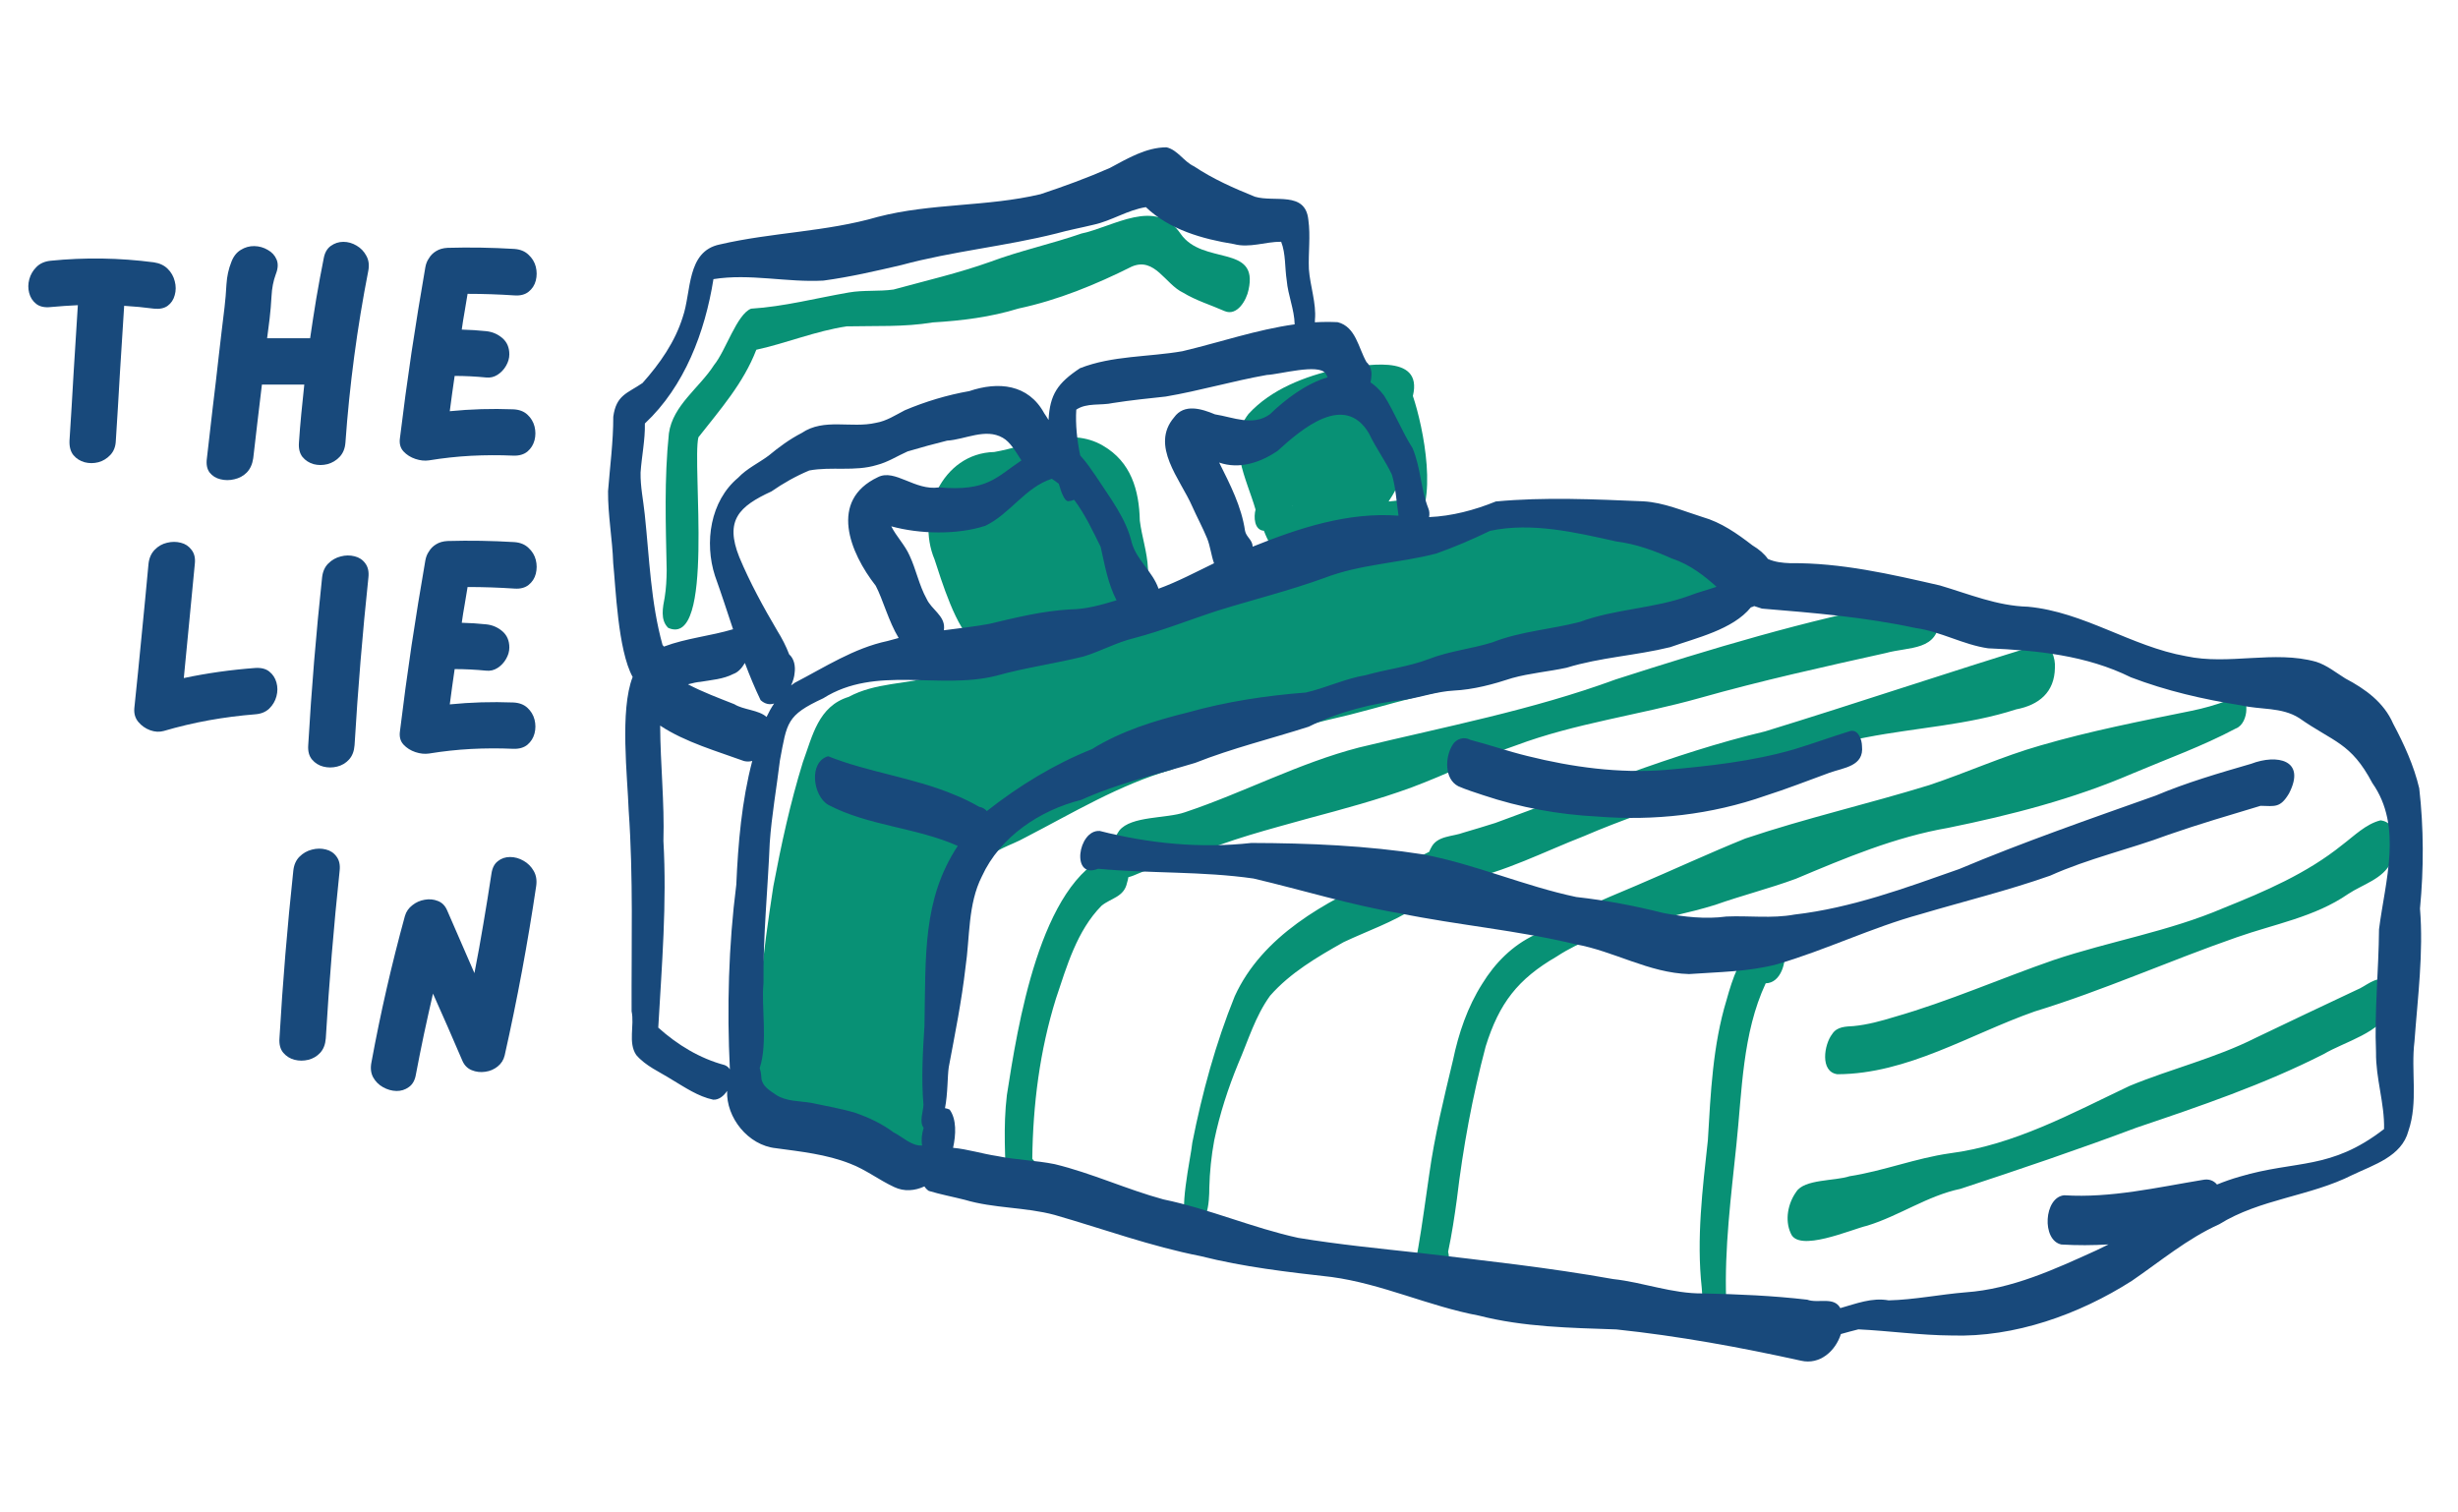 <svg xmlns="http://www.w3.org/2000/svg" xmlns:xlink="http://www.w3.org/1999/xlink" width="325" zoomAndPan="magnify" viewBox="0 0 243.75 150" height="200" preserveAspectRatio="xMidYMid meet" version="1.2"><defs><clipPath id="ec2a88de56"><path d="M 60.285 14.605 L 240.68 14.605 L 240.68 135.66 L 60.285 135.66 Z M 60.285 14.605 "/></clipPath></defs><g id="6945ad88c4"><path style=" stroke:none;fill-rule:nonzero;fill:#089175;fill-opacity:1;" d="M 109.383 44.203 C 106.062 42.238 102.059 44.23 98.594 44.828 C 93.387 44.953 90.809 51.059 92.676 55.484 C 93.301 57.387 94.906 62.68 96.586 63.555 C 97.66 63.984 98.809 63.508 99.887 63.312 C 101.977 62.891 104.051 62.395 106.145 61.996 C 109.898 61.199 114.43 61.656 113.836 56.348 C 113.762 54.746 113.227 53.219 113.031 51.633 C 112.965 48.59 112.148 45.805 109.383 44.203 Z M 111.207 57.641 C 111.172 57.652 111.141 57.664 111.105 57.676 C 111.109 57.629 111.109 57.586 111.113 57.539 C 111.117 57.336 111.109 57.113 111.082 56.891 C 111.141 57.059 111.195 57.23 111.246 57.402 C 111.262 57.469 111.273 57.535 111.289 57.602 C 111.262 57.613 111.234 57.629 111.207 57.641 Z M 124.508 50.539 C 124.316 51.266 124.367 52.57 125.336 52.641 C 125.711 53.602 126.199 54.652 127.184 55.113 C 129.719 55.93 132.141 53.98 134.625 53.691 C 136.41 53.301 138.477 53.496 140.035 52.445 C 142.738 50.082 141.148 42.344 140.109 39.27 C 141.18 34.883 135.102 36.332 132.602 36.602 C 129.414 37.32 126.066 38.594 123.812 41.051 C 121.59 43.883 123.652 47.559 124.508 50.539 Z M 138.816 45.371 C 138.824 45.41 138.836 45.445 138.844 45.484 C 138.867 45.582 138.891 45.68 138.91 45.777 C 138.875 45.676 138.832 45.578 138.777 45.488 C 138.789 45.453 138.805 45.41 138.816 45.371 Z M 138.414 48.531 C 138.742 47.887 138.988 47.195 139.02 46.465 C 139.02 46.414 139.02 46.355 139.016 46.297 C 139.199 47.352 139.312 48.434 139.281 49.508 C 139.148 49.551 139.012 49.582 138.871 49.609 C 138.484 49.66 138.09 49.703 137.699 49.738 C 137.957 49.348 138.203 48.953 138.414 48.531 Z M 128.188 50.133 C 128.184 50.145 128.176 50.16 128.172 50.176 C 128.168 50.168 128.164 50.16 128.16 50.152 C 128.172 50.145 128.18 50.137 128.188 50.133 Z M 101.664 83.066 C 100.234 83.883 98.406 84.242 97.449 85.676 C 94.301 90.02 93.891 93.754 94.051 98.984 C 94.074 102.043 94.008 105.105 93.676 108.148 C 93.301 110.906 93.312 116.281 89.27 115.559 C 86.219 114.938 83.238 113.98 80.508 112.445 C 78.52 111.273 75.484 110.699 75.367 107.898 C 74.742 101.238 75.684 94.488 76.688 87.902 C 77.473 83.758 78.367 79.621 79.617 75.59 C 80.578 72.965 81.148 70.043 84.164 69.113 C 86.797 67.691 89.844 67.871 92.668 67.07 C 94.812 66.508 96.938 65.887 99.098 65.414 C 105.348 63.566 111.336 60.906 117.668 59.305 C 120.551 58.594 123.316 57.461 126.238 56.895 C 130.09 56.316 133.883 55.461 137.684 54.609 C 143.922 53.113 149.988 50.262 156.516 50.43 C 159.535 50.41 162.613 50.496 165.457 51.637 C 167.363 52.324 169.449 52.707 171.137 53.879 C 172.688 54.945 174.148 57.117 172.512 58.758 C 171.398 59.598 169.969 59.938 168.734 60.578 C 160.258 63.891 151.539 66.551 142.68 68.629 C 139.688 69.23 136.781 70.148 133.828 70.891 C 127.812 72.281 121.867 73.938 116.168 76.34 C 110.992 77.824 106.41 80.617 101.664 83.066 Z M 69.258 43.371 C 68.605 46.039 70.914 64.32 66.262 62.27 C 65.449 61.477 65.734 60.223 65.918 59.23 C 66.059 58.355 66.102 57.461 66.113 56.574 C 66.02 52.039 65.859 47.504 66.332 42.98 C 66.719 40.191 69.371 38.461 70.809 36.203 C 71.973 34.785 73.062 31.172 74.48 30.613 C 77.746 30.41 80.945 29.562 84.172 29.008 C 85.637 28.75 87.137 28.922 88.605 28.715 C 91.816 27.836 95.074 27.082 98.215 25.961 C 101.176 24.855 104.266 24.195 107.246 23.16 C 110.461 22.48 114.602 19.566 117.07 23.176 C 119.266 26.359 124.844 24.172 123.812 28.75 C 123.609 29.773 122.676 31.387 121.438 30.852 C 120.07 30.246 118.617 29.812 117.332 29.031 C 115.551 28.191 114.523 25.461 112.234 26.438 C 108.664 28.227 104.922 29.762 101.004 30.598 C 98.227 31.453 95.383 31.805 92.496 31.977 C 89.66 32.449 86.816 32.301 83.969 32.367 C 80.898 32.824 78.016 34.027 75 34.688 C 73.73 38 71.41 40.625 69.258 43.371 Z M 113.828 86.312 C 113.215 86.41 112.531 86.855 111.898 86.992 C 111.863 87.199 111.816 87.391 111.762 87.559 C 111.465 88.977 110.164 89.062 109.23 89.832 C 106.789 92.312 105.793 95.82 104.711 99.047 C 103.109 104.199 102.43 109.547 102.367 114.934 C 103.953 116.379 100.816 121.074 99.812 117.988 C 99.688 114.875 99.473 111.719 99.848 108.609 C 100.887 101.996 103.094 87.422 110.18 84.711 C 110.223 83.867 110.543 83.016 111 82.367 C 112.176 80.902 115.691 81.195 117.488 80.562 C 123.309 78.621 128.789 75.68 134.762 74.137 C 143.297 72.07 151.953 70.422 160.223 67.383 C 169.609 64.367 179.121 61.488 188.812 59.652 C 190.414 59.328 192.465 58.91 192.324 61.305 C 192.262 64.586 189.355 64.113 187.004 64.766 C 180.844 66.137 174.672 67.5 168.598 69.215 C 162.531 70.93 156.219 71.715 150.293 73.941 C 146.777 75.129 143.457 76.797 139.984 78.094 C 136.648 79.316 133.211 80.238 129.781 81.156 C 125.836 82.262 121.848 83.266 118.094 84.934 C 116.699 85.473 115.258 85.879 113.828 86.312 Z M 140.34 90.02 C 138.117 91.469 135.617 92.316 133.234 93.441 C 130.625 94.91 127.941 96.48 125.949 98.754 C 124.477 100.789 123.785 103.18 122.801 105.453 C 121.781 107.93 120.957 110.48 120.41 113.102 C 120.121 114.656 119.961 116.234 119.922 117.812 C 119.926 119.094 119.785 122.258 117.828 121.41 C 116.754 120.566 118.09 114.848 118.238 113.32 C 119.215 108.379 120.551 103.48 122.441 98.809 C 125.156 92.84 131.418 89.379 137.199 86.891 C 138.715 86.156 140.188 85.227 141.723 84.484 C 141.781 84.336 141.848 84.199 141.918 84.074 C 142.516 82.859 144.043 82.992 145.148 82.57 C 146.199 82.266 147.246 81.945 148.289 81.617 C 157.137 78.398 165.84 74.73 175.027 72.539 C 184.141 69.742 193.223 66.664 202.305 63.891 C 203.441 63.855 203.844 65.34 203.777 66.234 C 203.738 68.664 202.191 69.922 199.934 70.352 C 195.109 71.918 190.016 72.164 185.062 73.129 C 179.219 74.191 173.766 76.551 168.273 78.727 C 164.531 80.09 160.746 81.34 157.082 82.922 C 153.145 84.453 149.238 86.484 145.074 87.328 C 143.98 88.551 141.645 89.066 140.34 90.02 Z M 170.094 89.742 C 164.844 91.379 159.078 91.785 154.379 94.859 C 150.504 97.105 148.668 99.496 147.328 103.781 C 146.016 108.746 145.082 113.801 144.477 118.898 C 144.238 120.656 143.973 122.41 143.605 124.145 C 143.996 125.652 143.051 128.027 141.312 128.039 C 139.707 127.316 140.449 125.008 140.645 123.723 C 141.059 121.324 141.371 118.906 141.727 116.5 C 142.258 112.664 143.188 108.906 144.086 105.148 C 144.641 102.488 145.52 99.879 146.984 97.574 C 148.258 95.492 150 93.742 152.227 92.703 C 155.375 90.707 158.809 89.277 162.234 87.84 C 165.859 86.297 169.43 84.637 173.078 83.16 C 179.078 81.141 185.266 79.73 191.309 77.867 C 195.012 76.633 198.582 75.004 202.34 73.934 C 207.273 72.496 212.312 71.516 217.344 70.492 C 218.535 70.246 219.703 69.918 220.844 69.496 C 221.625 69.055 222.824 68.707 222.762 70.395 C 222.742 71.102 222.418 71.996 221.699 72.258 C 218.402 74.012 214.875 75.273 211.441 76.727 C 205.586 79.25 199.418 80.832 193.184 82.105 C 187.914 83.016 182.996 85.09 178.094 87.152 C 175.465 88.121 172.738 88.805 170.094 89.742 Z M 176.953 94.156 C 177.168 95.398 176.617 97.496 175.098 97.52 C 172.777 102.496 172.758 108.184 172.188 113.559 C 171.66 118.66 170.996 123.766 171.176 128.906 C 172.285 129.777 171.375 132.973 169.812 132.133 C 168.582 131.012 168.914 129.207 168.754 127.711 C 168.223 122.828 168.832 117.934 169.363 113.078 C 169.641 108.395 169.844 103.68 171.219 99.16 C 171.812 97.039 172.547 94.777 174.258 93.289 C 175.207 92.289 176.816 92.742 176.953 94.156 Z M 220.473 90.066 C 224.637 88.391 228.746 86.633 232.266 83.797 C 233.445 82.91 234.602 81.727 236.059 81.359 C 237.914 81.562 237.711 84.227 237.117 85.496 C 236.332 87.176 234.289 87.707 232.855 88.664 C 229.531 90.957 225.547 91.641 221.809 92.957 C 215.09 95.297 208.586 98.227 201.773 100.312 C 195.367 102.562 189.168 106.516 182.207 106.539 C 180.453 106.301 180.891 103.578 181.688 102.559 C 182.168 101.801 183.031 101.816 183.824 101.762 C 185.203 101.629 186.547 101.258 187.867 100.855 C 193.25 99.312 198.367 97.047 203.648 95.215 C 209.211 93.348 215.055 92.387 220.473 90.066 Z M 237.098 100.047 C 236.07 102.445 232.555 103.285 230.418 104.547 C 224.477 107.562 218.18 109.707 211.883 111.832 C 206.109 114 200.273 115.977 194.422 117.902 C 191.137 118.59 188.359 120.574 185.176 121.555 C 183.566 121.926 178.309 124.27 177.574 122.297 C 176.977 120.992 177.305 119.344 178.125 118.203 C 178.922 116.926 181.969 117.141 183.406 116.656 C 186.777 116.133 189.977 114.863 193.348 114.383 C 199.711 113.57 205.449 110.414 211.168 107.703 C 215.297 105.992 219.684 104.953 223.695 102.926 C 227.023 101.336 230.352 99.746 233.691 98.18 C 234.609 97.824 235.531 96.836 236.562 97.172 C 237.477 97.766 237.395 99.125 237.098 100.047 Z M 237.098 100.047 "/><g clip-rule="nonzero" clip-path="url(#ec2a88de56)"><path style=" stroke:none;fill-rule:nonzero;fill:#18497b;fill-opacity:1;" d="M 239.906 78.18 C 239.375 75.93 238.402 73.809 237.32 71.773 C 236.402 69.656 234.562 68.332 232.582 67.289 C 231.633 66.703 230.754 65.973 229.68 65.633 C 225.508 64.469 221.027 65.992 216.777 65.078 C 211.348 64.117 206.676 60.691 201.105 60.172 C 198.043 60.094 195.262 58.914 192.371 58.062 C 187.48 56.941 182.562 55.801 177.512 55.855 C 176.762 55.828 176.004 55.746 175.316 55.434 C 174.969 54.934 174.445 54.484 173.777 54.082 C 172.262 52.914 170.684 51.805 168.816 51.273 C 166.895 50.672 164.988 49.832 162.957 49.719 C 158.09 49.516 153.184 49.281 148.336 49.734 C 146.203 50.598 143.988 51.184 141.719 51.285 C 141.77 50.977 141.754 50.684 141.652 50.445 C 140.875 48.48 140.906 46.41 140.074 44.438 C 139.016 42.773 138.305 40.922 137.266 39.254 C 136.844 38.684 136.387 38.242 135.906 37.918 C 135.965 37.668 135.996 37.418 136.004 37.18 C 136.023 36.715 135.863 36.23 135.512 35.914 C 134.711 34.527 134.457 32.41 132.656 31.953 C 131.898 31.914 131.141 31.922 130.391 31.965 C 130.402 31.879 130.402 31.789 130.398 31.703 C 130.551 30.109 129.91 28.312 129.797 26.691 C 129.73 25.059 129.973 23.41 129.742 21.785 C 129.441 18.918 126.383 20.086 124.453 19.512 C 122.363 18.668 120.293 17.758 118.414 16.5 C 117.387 16.023 116.801 14.879 115.68 14.609 C 113.637 14.617 111.805 15.727 110.055 16.66 C 107.812 17.648 105.496 18.492 103.176 19.262 C 97.883 20.52 92.344 20.133 87.055 21.508 C 81.926 23 76.562 23.039 71.387 24.242 C 68.059 24.922 68.582 28.922 67.707 31.441 C 66.941 33.91 65.422 36.078 63.715 37.988 C 62.207 39.02 61.109 39.164 60.816 41.332 C 60.82 43.816 60.488 46.254 60.297 48.723 C 60.281 51.109 60.73 53.465 60.809 55.848 C 61.055 58.164 61.266 64.469 62.738 67.141 C 61.445 70.438 62.23 77.074 62.344 80.387 C 62.812 87.023 62.605 93.656 62.633 100.293 C 62.934 101.695 62.266 103.391 63.086 104.621 C 64.027 105.727 65.406 106.301 66.605 107.059 C 67.902 107.832 69.234 108.75 70.723 109.062 C 71.258 109.098 71.762 108.719 72.105 108.191 C 72 110.82 74.172 113.59 76.945 113.875 C 79.414 114.211 81.961 114.48 84.289 115.402 C 85.852 115.992 87.172 117.035 88.68 117.73 C 89.66 118.199 90.727 118.102 91.672 117.664 C 91.777 117.832 91.918 117.984 92.102 118.109 C 93.266 118.461 94.473 118.688 95.656 118.988 C 98.574 119.859 101.656 119.703 104.582 120.492 C 109.402 121.879 114.133 123.613 119.062 124.578 C 123.324 125.656 127.684 126.156 132.043 126.648 C 137.07 127.328 141.695 129.551 146.664 130.48 C 151.105 131.617 155.73 131.691 160.289 131.848 C 166.457 132.5 172.547 133.613 178.598 134.949 C 180.465 135.383 182.016 133.996 182.555 132.305 C 183.133 132.145 183.707 131.98 184.289 131.84 C 187.355 131.988 190.445 132.43 193.543 132.449 C 199.777 132.652 206.176 130.367 211.41 127.027 C 214.258 125.078 216.895 122.848 220.07 121.418 C 224.145 118.891 229.051 118.664 233.281 116.527 C 235.398 115.516 238.16 114.699 238.832 112.164 C 239.82 109.281 239.066 106.246 239.434 103.281 C 239.75 98.953 240.34 94.473 239.98 90.105 C 240.363 86.152 240.355 82.121 239.906 78.18 Z M 138.027 47.07 C 138.426 48.395 138.477 49.785 138.688 51.145 C 133.719 50.762 128.84 52.355 124.223 54.215 C 124.203 53.531 123.586 53.27 123.465 52.645 C 123.113 50.223 121.98 48.039 120.902 45.875 C 122.906 46.578 125.012 45.867 126.699 44.711 C 129.094 42.531 133.363 38.879 135.773 43.016 C 136.43 44.422 137.371 45.672 138.027 47.07 Z M 131.449 37.035 C 131.523 37.152 131.59 37.285 131.656 37.422 C 129.539 38.031 127.445 39.617 125.938 41.082 C 124.246 42.305 122.32 41.383 120.484 41.094 C 119.164 40.543 117.43 39.996 116.43 41.395 C 114.035 44.203 117.051 47.527 118.223 50.211 C 118.699 51.281 119.262 52.316 119.707 53.398 C 120.012 54.145 120.109 55.066 120.391 55.863 C 118.57 56.742 116.777 57.699 114.887 58.387 C 114.32 56.711 112.742 55.574 112.242 53.852 C 111.668 51.375 110.059 49.367 108.707 47.27 C 108.262 46.629 107.734 45.824 107.121 45.172 C 106.812 43.699 106.637 42.09 106.73 40.629 C 107.762 39.922 109.18 40.238 110.367 39.969 C 112.105 39.695 113.855 39.516 115.605 39.328 C 119 38.75 122.211 37.793 125.621 37.188 C 126.879 37.137 130.754 36.027 131.449 37.035 Z M 76.016 71.105 C 75.234 70.398 73.719 70.406 72.82 69.84 C 71.281 69.23 69.695 68.645 68.219 67.867 C 68.719 67.738 69.152 67.641 69.441 67.625 C 70.562 67.434 71.719 67.363 72.742 66.832 C 73.172 66.684 73.566 66.27 73.867 65.75 C 74.34 67.008 74.852 68.242 75.426 69.438 C 75.875 69.844 76.336 69.91 76.766 69.773 C 76.48 70.195 76.234 70.641 76.016 71.105 Z M 78.258 64.895 C 77.949 64.082 77.551 63.312 77.094 62.578 C 75.699 60.207 74.371 57.789 73.312 55.25 C 71.852 51.598 73.285 50.219 76.5 48.738 C 77.684 47.918 78.926 47.215 80.254 46.66 C 82.438 46.25 84.773 46.789 86.957 46.117 C 88.043 45.84 88.988 45.219 90.004 44.77 C 91.297 44.387 92.602 44.027 93.91 43.703 C 95.727 43.59 97.723 42.43 99.441 43.418 C 100.176 43.824 100.719 44.781 101.289 45.664 C 98.812 47.316 97.914 48.758 93.109 48.34 C 90.715 48.688 88.75 46.465 87.066 47.32 C 82.168 49.629 84.266 54.801 86.844 58.094 C 87.543 59.418 88.125 61.645 89.117 63.273 C 88.746 63.367 88.375 63.465 88.004 63.574 C 84.672 64.281 81.805 66.164 78.82 67.711 C 78.695 67.797 78.57 67.887 78.449 67.977 C 78.648 67.547 78.773 67.109 78.797 66.746 C 78.891 66.105 78.77 65.344 78.258 64.895 Z M 91.895 59.402 C 91.137 58.043 90.852 56.488 90.195 55.09 C 89.727 54.035 88.898 53.219 88.383 52.199 C 91.207 52.973 94.918 53.059 97.715 52.145 C 100.164 50.969 101.672 48.328 104.301 47.484 C 104.543 47.637 104.773 47.801 104.996 47.98 C 105.285 49.004 105.613 49.73 105.941 49.707 C 106.152 49.691 106.344 49.645 106.516 49.566 C 107.594 50.988 108.383 52.691 109.148 54.234 C 109.555 56.043 109.863 57.871 110.723 59.535 C 109.211 59.988 107.73 60.426 106.078 60.441 C 103.359 60.598 100.719 61.25 98.082 61.879 C 96.602 62.148 95.102 62.316 93.605 62.508 C 93.613 62.422 93.621 62.336 93.621 62.25 C 93.66 61.051 92.363 60.43 91.895 59.402 Z M 63.949 42 C 67.891 38.312 69.914 32.926 70.75 27.684 C 74.371 27.102 78.023 28.031 81.66 27.828 C 84.266 27.477 86.848 26.879 89.41 26.281 C 94.461 24.914 99.699 24.426 104.77 23.152 C 105.984 22.812 107.23 22.586 108.457 22.285 C 110.25 21.891 111.809 20.828 113.633 20.543 C 115.953 22.77 119.238 23.703 122.344 24.203 C 123.926 24.629 125.48 23.961 127.047 23.977 C 127.512 25.16 127.402 26.543 127.598 27.801 C 127.723 29.281 128.355 30.684 128.387 32.168 C 124.621 32.691 120.934 33.961 117.258 34.832 C 113.895 35.418 110.301 35.258 107.102 36.516 C 104.879 37.992 104.113 39.113 103.98 41.656 C 103.844 41.43 103.707 41.207 103.555 40.992 C 101.973 38.086 98.996 37.816 96.121 38.789 C 93.934 39.172 91.77 39.824 89.727 40.688 C 88.797 41.168 87.914 41.758 86.867 41.934 C 84.41 42.504 81.723 41.438 79.508 42.938 C 78.32 43.551 77.254 44.332 76.227 45.184 C 75.227 45.93 74.07 46.457 73.199 47.379 C 70.43 49.688 69.832 53.801 70.902 57.109 C 71.527 58.848 72.102 60.633 72.695 62.406 C 70.461 63.078 68.039 63.293 65.84 64.125 C 65.797 64.07 65.754 64.02 65.703 63.969 C 64.531 59.758 64.398 55.34 63.938 51.016 C 63.797 49.633 63.496 48.258 63.523 46.863 C 63.633 45.238 63.984 43.637 63.949 42 Z M 65.277 101.918 C 65.629 95.75 66.141 89.586 65.789 83.402 C 65.902 79.605 65.484 75.766 65.465 71.961 C 67.93 73.609 71.258 74.551 73.781 75.477 C 74.074 75.547 74.344 75.535 74.598 75.465 C 73.551 79.473 73.195 83.609 73.016 87.738 C 72.246 93.773 72.078 99.992 72.379 106.055 C 72.262 105.871 72.094 105.723 71.855 105.629 C 69.41 104.977 67.199 103.641 65.277 101.918 Z M 88.602 112.297 C 87.473 111.449 86.176 110.848 84.848 110.375 C 83.406 109.938 81.918 109.699 80.449 109.379 C 79.266 109.176 77.984 109.258 76.941 108.574 C 76.332 108.145 75.582 107.734 75.504 106.914 C 75.488 106.57 75.434 106.227 75.336 105.926 C 76.164 103.465 75.469 99.668 75.715 97.527 C 75.66 92.863 76.141 88.238 76.332 83.594 C 76.523 80.852 77.012 78.148 77.34 75.422 C 78.051 71.641 77.984 70.949 81.637 69.254 C 86.852 65.957 93.125 68.434 98.781 67.023 C 101.633 66.219 104.582 65.824 107.453 65.109 C 109.156 64.59 110.727 63.707 112.465 63.285 C 115.285 62.547 118 61.453 120.77 60.555 C 124.289 59.465 127.863 58.578 131.332 57.32 C 134.902 55.945 138.75 55.852 142.418 54.902 C 144.242 54.254 146.027 53.492 147.766 52.645 C 151.895 51.77 156.242 52.797 160.293 53.703 C 162.223 53.949 164.031 54.598 165.801 55.395 C 167.664 56.012 169.066 57.164 170.223 58.195 C 169.32 58.512 168.383 58.738 167.496 59.09 C 163.988 60.371 160.176 60.379 156.668 61.68 C 153.793 62.426 150.793 62.605 148.008 63.703 C 145.922 64.359 143.715 64.562 141.668 65.371 C 139.652 66.133 137.496 66.375 135.43 66.961 C 133.383 67.305 131.504 68.219 129.492 68.684 C 125.523 68.988 121.609 69.586 117.77 70.664 C 114.461 71.484 111.195 72.492 108.273 74.301 C 104.551 75.789 101.078 77.914 97.922 80.391 C 97.906 80.41 97.887 80.426 97.871 80.445 C 97.668 80.223 97.418 80.066 97.109 80.02 C 96.312 79.57 95.496 79.152 94.637 78.82 C 90.613 77.117 86.102 76.598 82.121 75 C 80.176 75.574 80.602 78.918 82.125 79.816 C 86.125 81.922 90.867 82.059 94.977 83.895 C 91.473 89.203 91.809 94.793 91.676 101.715 C 91.516 104.32 91.348 106.953 91.578 109.574 C 91.551 110.273 91.137 111.254 91.594 111.852 C 91.402 112.469 91.344 113.113 91.449 113.605 C 90.422 113.691 89.5 112.746 88.602 112.297 Z M 235.621 104.371 C 235.586 106.945 236.477 109.426 236.418 111.973 C 231.09 116.09 227.746 115.02 222.094 116.699 C 221.324 116.918 220.578 117.18 219.852 117.477 C 219.531 117.094 219.062 116.887 218.422 117.02 C 213.883 117.77 209.332 118.832 204.703 118.543 C 202.684 118.727 202.434 123.02 204.422 123.426 C 205.977 123.52 207.535 123.512 209.094 123.418 C 208.691 123.621 208.289 123.82 207.883 124.008 C 203.75 125.883 199.52 127.844 194.934 128.168 C 192.383 128.375 189.855 128.902 187.297 128.965 C 185.617 128.664 184.074 129.293 182.496 129.734 C 181.863 128.555 180.293 129.297 179.215 128.898 C 175.785 128.5 172.332 128.352 168.879 128.277 C 165.828 128.316 162.965 127.176 159.961 126.852 C 153.637 125.719 147.258 125.027 140.883 124.273 C 136.828 123.828 132.762 123.43 128.734 122.766 C 124.199 121.773 119.926 119.895 115.371 118.953 C 111.723 117.961 108.27 116.348 104.594 115.457 C 102.707 115.074 100.766 115.043 98.879 114.652 C 97.438 114.438 95.977 113.973 94.512 113.836 C 94.801 112.539 94.871 110.996 94.168 110.043 C 94.008 109.969 93.855 109.926 93.711 109.906 C 93.996 108.473 93.949 106.707 94.086 105.832 C 94.699 102.555 95.363 99.277 95.742 95.961 C 96.191 92.945 95.965 89.684 97.375 86.906 C 99.172 82.984 103.121 80.352 107.227 79.328 C 110.859 77.684 114.719 76.809 118.52 75.66 C 122.191 74.207 126.031 73.273 129.781 72.07 C 132.816 70.566 136.09 69.742 139.449 69.379 C 141.016 69.105 142.531 68.586 144.129 68.492 C 146.133 68.395 148.066 67.867 149.965 67.246 C 151.73 66.758 153.562 66.609 155.352 66.223 C 158.715 65.188 162.227 65.02 165.625 64.184 C 168.223 63.254 171.82 62.457 173.629 60.234 C 173.738 60.207 173.848 60.168 173.957 60.109 C 174.223 60.203 174.484 60.285 174.727 60.359 C 179.832 60.781 184.934 61.199 189.961 62.285 C 192.449 62.625 194.676 63.941 197.156 64.297 C 202.004 64.5 206.898 64.988 211.309 67.172 C 214.836 68.52 218.496 69.359 222.211 69.949 C 224.141 70.406 226.254 70.105 227.996 71.211 C 231.418 73.617 233.125 73.625 235.254 77.656 C 238.293 81.973 236.523 87.379 235.918 92.164 C 235.887 96.234 235.449 100.309 235.621 104.371 Z M 226.988 78.699 C 226.125 80.141 225.609 79.949 224.172 79.918 C 221.121 80.84 218.047 81.734 215.035 82.785 C 211.156 84.238 207.098 85.141 203.309 86.844 C 199.086 88.332 194.719 89.398 190.426 90.672 C 185.582 92 181.055 94.223 176.23 95.629 C 173.395 96.383 170.406 96.395 167.496 96.605 C 163.52 96.496 160.055 94.324 156.203 93.641 C 150.477 92.258 144.598 91.758 138.832 90.582 C 133.922 89.754 129.148 88.266 124.309 87.129 C 119.215 86.395 114.02 86.641 108.898 86.16 C 106.168 87.262 106.887 82.289 109.039 82.41 C 109.039 82.406 109.043 82.406 109.043 82.406 C 113.949 83.66 119.047 84.16 124.098 83.602 C 129.805 83.617 135.523 83.859 141.168 84.742 C 146.324 85.723 151.176 87.879 156.305 88.961 C 159.227 89.289 162.098 89.828 164.953 90.551 C 167.012 90.934 169.113 91.18 171.199 90.898 C 173.449 90.797 175.715 91.117 177.953 90.703 C 183.586 90.055 188.945 88.07 194.27 86.195 C 200.664 83.504 207.223 81.23 213.758 78.91 C 216.836 77.609 220.035 76.68 223.238 75.75 C 225.789 74.77 228.73 75.34 226.988 78.699 Z M 144.055 73.863 C 144.414 73.266 145.191 73.027 145.809 73.375 C 147.711 73.871 149.578 74.52 151.488 74.984 C 155.926 76.09 160.547 76.715 165.121 76.363 C 169.414 75.988 173.734 75.52 177.887 74.324 C 179.777 73.75 181.637 73.07 183.523 72.488 C 184.297 72.363 184.633 73.359 184.645 73.98 C 184.871 76.012 182.84 76.125 181.406 76.645 C 179.293 77.414 177.199 78.242 175.059 78.922 C 169.715 80.797 164.02 81.434 158.383 80.98 C 154.543 80.785 150.738 80.086 147.094 78.867 C 146.262 78.59 145.418 78.328 144.613 77.977 C 143.199 77.246 143.293 75.051 144.055 73.863 Z M 144.055 73.863 "/></g><g style="fill:#18497b;fill-opacity:1;"><g transform="translate(1.282, 47.063)"><path style="stroke:none" d="M 13.969 -21.047 C 14.539 -20.961 15 -20.75 15.344 -20.406 C 15.695 -20.062 15.93 -19.648 16.047 -19.172 C 16.172 -18.703 16.172 -18.242 16.047 -17.797 C 15.93 -17.348 15.695 -16.992 15.344 -16.734 C 15 -16.484 14.539 -16.391 13.969 -16.453 C 13.031 -16.578 12.051 -16.672 11.031 -16.734 C 10.883 -14.504 10.742 -12.273 10.609 -10.047 C 10.484 -7.816 10.348 -5.582 10.203 -3.344 C 10.18 -2.77 10 -2.301 9.656 -1.938 C 9.32 -1.582 8.926 -1.344 8.469 -1.219 C 8.008 -1.102 7.555 -1.102 7.109 -1.219 C 6.66 -1.344 6.289 -1.578 6 -1.922 C 5.719 -2.273 5.586 -2.75 5.609 -3.344 C 5.754 -5.582 5.891 -7.82 6.016 -10.062 C 6.148 -12.301 6.289 -14.547 6.438 -16.797 C 5.52 -16.754 4.617 -16.691 3.734 -16.609 C 3.141 -16.547 2.664 -16.648 2.312 -16.922 C 1.957 -17.203 1.723 -17.566 1.609 -18.016 C 1.492 -18.461 1.5 -18.914 1.625 -19.375 C 1.75 -19.832 1.984 -20.234 2.328 -20.578 C 2.672 -20.93 3.141 -21.141 3.734 -21.203 C 7.148 -21.547 10.562 -21.492 13.969 -21.047 Z M 13.969 -21.047 "/></g></g><g style="fill:#18497b;fill-opacity:1;"><g transform="translate(18.957, 47.063)"><path style="stroke:none" d="M 13.141 -21.422 C 13.242 -21.992 13.477 -22.41 13.844 -22.672 C 14.219 -22.941 14.633 -23.078 15.094 -23.078 C 15.551 -23.078 15.988 -22.953 16.406 -22.703 C 16.82 -22.461 17.145 -22.125 17.375 -21.688 C 17.613 -21.258 17.676 -20.758 17.562 -20.188 C 16.457 -14.551 15.703 -8.875 15.297 -3.156 C 15.254 -2.582 15.062 -2.113 14.719 -1.75 C 14.383 -1.395 13.984 -1.156 13.516 -1.031 C 13.047 -0.914 12.586 -0.914 12.141 -1.031 C 11.703 -1.156 11.336 -1.391 11.047 -1.734 C 10.766 -2.086 10.645 -2.562 10.688 -3.156 C 10.75 -4.113 10.828 -5.07 10.922 -6.031 C 11.016 -6.988 11.113 -7.953 11.219 -8.922 L 7.016 -8.922 C 6.867 -7.691 6.723 -6.469 6.578 -5.25 C 6.441 -4.039 6.301 -2.832 6.156 -1.625 C 6.07 -1.031 5.859 -0.555 5.516 -0.203 C 5.172 0.141 4.758 0.363 4.281 0.469 C 3.812 0.582 3.352 0.582 2.906 0.469 C 2.457 0.363 2.098 0.141 1.828 -0.203 C 1.566 -0.555 1.477 -1.031 1.562 -1.625 C 1.75 -3.301 1.941 -4.977 2.141 -6.656 C 2.348 -8.344 2.547 -10.035 2.734 -11.734 C 2.828 -12.535 2.922 -13.344 3.016 -14.156 C 3.109 -14.969 3.207 -15.785 3.312 -16.609 C 3.395 -17.316 3.457 -18.066 3.5 -18.859 C 3.551 -19.66 3.711 -20.398 3.984 -21.078 C 4.191 -21.629 4.504 -22.031 4.922 -22.281 C 5.336 -22.539 5.785 -22.664 6.266 -22.656 C 6.742 -22.645 7.188 -22.52 7.594 -22.281 C 8.008 -22.051 8.301 -21.734 8.469 -21.328 C 8.645 -20.922 8.617 -20.43 8.391 -19.859 C 8.148 -19.203 8.008 -18.477 7.969 -17.688 C 7.926 -16.906 7.863 -16.164 7.781 -15.469 C 7.738 -15.145 7.695 -14.816 7.656 -14.484 C 7.613 -14.16 7.57 -13.836 7.531 -13.516 L 11.797 -13.516 C 11.984 -14.816 12.188 -16.129 12.406 -17.453 C 12.633 -18.785 12.879 -20.109 13.141 -21.422 Z M 13.141 -21.422 "/></g></g><g style="fill:#18497b;fill-opacity:1;"><g transform="translate(38.102, 47.063)"><path style="stroke:none" d="M 12.781 -6.469 C 13.375 -6.445 13.848 -6.27 14.203 -5.938 C 14.555 -5.613 14.789 -5.223 14.906 -4.766 C 15.02 -4.305 15.02 -3.852 14.906 -3.406 C 14.789 -2.957 14.555 -2.582 14.203 -2.281 C 13.848 -1.988 13.375 -1.852 12.781 -1.875 C 11.383 -1.938 9.992 -1.93 8.609 -1.859 C 7.223 -1.785 5.832 -1.633 4.438 -1.406 C 4.008 -1.344 3.562 -1.391 3.094 -1.547 C 2.625 -1.703 2.227 -1.953 1.906 -2.297 C 1.594 -2.641 1.477 -3.086 1.562 -3.641 C 1.906 -6.461 2.285 -9.281 2.703 -12.094 C 3.129 -14.914 3.586 -17.738 4.078 -20.562 C 4.141 -20.906 4.258 -21.203 4.438 -21.453 C 4.602 -21.734 4.836 -21.969 5.141 -22.156 C 5.453 -22.352 5.832 -22.461 6.281 -22.484 C 8.488 -22.547 10.695 -22.508 12.906 -22.375 C 13.488 -22.332 13.957 -22.141 14.312 -21.797 C 14.676 -21.461 14.914 -21.066 15.031 -20.609 C 15.145 -20.148 15.145 -19.691 15.031 -19.234 C 14.914 -18.785 14.676 -18.414 14.312 -18.125 C 13.957 -17.844 13.488 -17.723 12.906 -17.766 C 11.383 -17.867 9.836 -17.922 8.266 -17.922 C 8.172 -17.328 8.07 -16.734 7.969 -16.141 C 7.863 -15.555 7.77 -14.969 7.688 -14.375 C 8.531 -14.352 9.336 -14.301 10.109 -14.219 C 10.723 -14.156 11.258 -13.926 11.719 -13.531 C 12.176 -13.133 12.406 -12.598 12.406 -11.922 C 12.406 -11.535 12.297 -11.156 12.078 -10.781 C 11.867 -10.414 11.586 -10.117 11.234 -9.891 C 10.891 -9.672 10.516 -9.582 10.109 -9.625 C 9.066 -9.727 8.023 -9.781 6.984 -9.781 C 6.898 -9.207 6.816 -8.625 6.734 -8.031 C 6.66 -7.438 6.582 -6.852 6.5 -6.281 C 7.539 -6.383 8.582 -6.453 9.625 -6.484 C 10.664 -6.516 11.719 -6.508 12.781 -6.469 Z M 12.781 -6.469 "/></g></g><g style="fill:#18497b;fill-opacity:1;"><g transform="translate(11.789, 76.139)"><path style="stroke:none" d="M 13.516 -9.891 C 14.109 -9.93 14.578 -9.812 14.922 -9.531 C 15.266 -9.258 15.5 -8.898 15.625 -8.453 C 15.75 -8.004 15.75 -7.547 15.625 -7.078 C 15.5 -6.609 15.258 -6.203 14.906 -5.859 C 14.551 -5.523 14.086 -5.336 13.516 -5.297 C 11.961 -5.172 10.43 -4.973 8.922 -4.703 C 7.422 -4.43 5.926 -4.078 4.438 -3.641 C 4.008 -3.523 3.562 -3.551 3.094 -3.719 C 2.625 -3.895 2.234 -4.172 1.922 -4.547 C 1.617 -4.922 1.488 -5.367 1.531 -5.891 C 1.781 -8.273 2.02 -10.66 2.25 -13.047 C 2.488 -15.441 2.719 -17.832 2.938 -20.219 C 3 -20.789 3.203 -21.254 3.547 -21.609 C 3.898 -21.973 4.312 -22.207 4.781 -22.312 C 5.25 -22.426 5.703 -22.426 6.141 -22.312 C 6.578 -22.207 6.93 -21.973 7.203 -21.609 C 7.484 -21.254 7.594 -20.789 7.531 -20.219 C 7.352 -18.32 7.172 -16.426 6.984 -14.531 C 6.797 -12.645 6.613 -10.766 6.438 -8.891 C 8.738 -9.379 11.098 -9.711 13.516 -9.891 Z M 13.516 -9.891 "/></g></g><g style="fill:#18497b;fill-opacity:1;"><g transform="translate(29.035, 76.139)"><path style="stroke:none" d="M 2.906 -18.875 C 2.969 -19.445 3.172 -19.906 3.516 -20.25 C 3.867 -20.602 4.281 -20.836 4.75 -20.953 C 5.219 -21.078 5.676 -21.082 6.125 -20.969 C 6.57 -20.863 6.926 -20.629 7.188 -20.266 C 7.457 -19.91 7.562 -19.445 7.5 -18.875 C 6.914 -13.344 6.457 -7.797 6.125 -2.234 C 6.082 -1.641 5.898 -1.164 5.578 -0.812 C 5.254 -0.457 4.859 -0.223 4.391 -0.109 C 3.93 0.004 3.477 0.004 3.031 -0.109 C 2.582 -0.223 2.207 -0.457 1.906 -0.812 C 1.613 -1.164 1.488 -1.641 1.531 -2.234 C 1.852 -7.797 2.312 -13.344 2.906 -18.875 Z M 2.906 -18.875 "/></g></g><g style="fill:#18497b;fill-opacity:1;"><g transform="translate(38.103, 76.139)"><path style="stroke:none" d="M 12.781 -6.469 C 13.375 -6.445 13.848 -6.27 14.203 -5.938 C 14.555 -5.613 14.789 -5.223 14.906 -4.766 C 15.02 -4.305 15.02 -3.852 14.906 -3.406 C 14.789 -2.957 14.555 -2.582 14.203 -2.281 C 13.848 -1.988 13.375 -1.852 12.781 -1.875 C 11.383 -1.938 9.992 -1.93 8.609 -1.859 C 7.223 -1.785 5.832 -1.633 4.438 -1.406 C 4.008 -1.344 3.562 -1.391 3.094 -1.547 C 2.625 -1.703 2.227 -1.953 1.906 -2.297 C 1.594 -2.641 1.477 -3.086 1.562 -3.641 C 1.906 -6.461 2.285 -9.281 2.703 -12.094 C 3.129 -14.914 3.586 -17.738 4.078 -20.562 C 4.141 -20.906 4.258 -21.203 4.438 -21.453 C 4.602 -21.734 4.836 -21.969 5.141 -22.156 C 5.453 -22.352 5.832 -22.461 6.281 -22.484 C 8.488 -22.547 10.695 -22.508 12.906 -22.375 C 13.488 -22.332 13.957 -22.141 14.312 -21.797 C 14.676 -21.461 14.914 -21.066 15.031 -20.609 C 15.145 -20.148 15.145 -19.691 15.031 -19.234 C 14.914 -18.785 14.676 -18.414 14.312 -18.125 C 13.957 -17.844 13.488 -17.723 12.906 -17.766 C 11.383 -17.867 9.836 -17.922 8.266 -17.922 C 8.172 -17.328 8.07 -16.734 7.969 -16.141 C 7.863 -15.555 7.77 -14.969 7.688 -14.375 C 8.531 -14.352 9.336 -14.301 10.109 -14.219 C 10.723 -14.156 11.258 -13.926 11.719 -13.531 C 12.176 -13.133 12.406 -12.598 12.406 -11.922 C 12.406 -11.535 12.297 -11.156 12.078 -10.781 C 11.867 -10.414 11.586 -10.117 11.234 -9.891 C 10.891 -9.672 10.516 -9.582 10.109 -9.625 C 9.066 -9.727 8.023 -9.781 6.984 -9.781 C 6.898 -9.207 6.816 -8.625 6.734 -8.031 C 6.66 -7.438 6.582 -6.852 6.5 -6.281 C 7.539 -6.383 8.582 -6.453 9.625 -6.484 C 10.664 -6.516 11.719 -6.508 12.781 -6.469 Z M 12.781 -6.469 "/></g></g><g style="fill:#18497b;fill-opacity:1;"><g transform="translate(26.182, 105.215)"><path style="stroke:none" d="M 2.906 -18.875 C 2.969 -19.445 3.172 -19.906 3.516 -20.25 C 3.867 -20.602 4.281 -20.836 4.75 -20.953 C 5.219 -21.078 5.676 -21.082 6.125 -20.969 C 6.57 -20.863 6.926 -20.629 7.188 -20.266 C 7.457 -19.91 7.562 -19.445 7.5 -18.875 C 6.914 -13.344 6.457 -7.797 6.125 -2.234 C 6.082 -1.641 5.898 -1.164 5.578 -0.812 C 5.254 -0.457 4.859 -0.223 4.391 -0.109 C 3.93 0.004 3.477 0.004 3.031 -0.109 C 2.582 -0.223 2.207 -0.457 1.906 -0.812 C 1.613 -1.164 1.488 -1.641 1.531 -2.234 C 1.852 -7.797 2.312 -13.344 2.906 -18.875 Z M 2.906 -18.875 "/></g></g><g style="fill:#18497b;fill-opacity:1;"><g transform="translate(35.25, 105.215)"><path style="stroke:none" d="M 13.484 -18.562 C 13.566 -19.133 13.781 -19.551 14.125 -19.812 C 14.469 -20.082 14.867 -20.219 15.328 -20.219 C 15.797 -20.219 16.242 -20.094 16.672 -19.844 C 17.098 -19.602 17.43 -19.27 17.672 -18.844 C 17.922 -18.414 18.004 -17.914 17.922 -17.344 C 17.086 -11.707 16.047 -6.109 14.797 -0.547 C 14.691 -0.098 14.461 0.266 14.109 0.547 C 13.754 0.836 13.344 1.016 12.875 1.078 C 12.406 1.148 11.957 1.098 11.531 0.922 C 11.113 0.754 10.805 0.445 10.609 0 C 10.129 -1.125 9.645 -2.242 9.156 -3.359 C 8.664 -4.473 8.176 -5.578 7.688 -6.672 C 7.383 -5.348 7.086 -4.016 6.797 -2.672 C 6.516 -1.336 6.25 -0.008 6 1.312 C 5.906 1.906 5.672 2.332 5.297 2.594 C 4.93 2.863 4.52 2.992 4.062 2.984 C 3.602 2.973 3.16 2.848 2.734 2.609 C 2.316 2.379 1.988 2.051 1.75 1.625 C 1.52 1.195 1.469 0.688 1.594 0.094 C 2.488 -4.77 3.594 -9.594 4.906 -14.375 C 5.031 -14.801 5.273 -15.156 5.641 -15.438 C 6.004 -15.727 6.414 -15.91 6.875 -15.984 C 7.332 -16.066 7.766 -16.023 8.172 -15.859 C 8.586 -15.703 8.895 -15.391 9.094 -14.922 L 11.797 -8.703 C 12.117 -10.336 12.414 -11.977 12.688 -13.625 C 12.969 -15.27 13.234 -16.914 13.484 -18.562 Z M 13.484 -18.562 "/></g></g></g></svg>